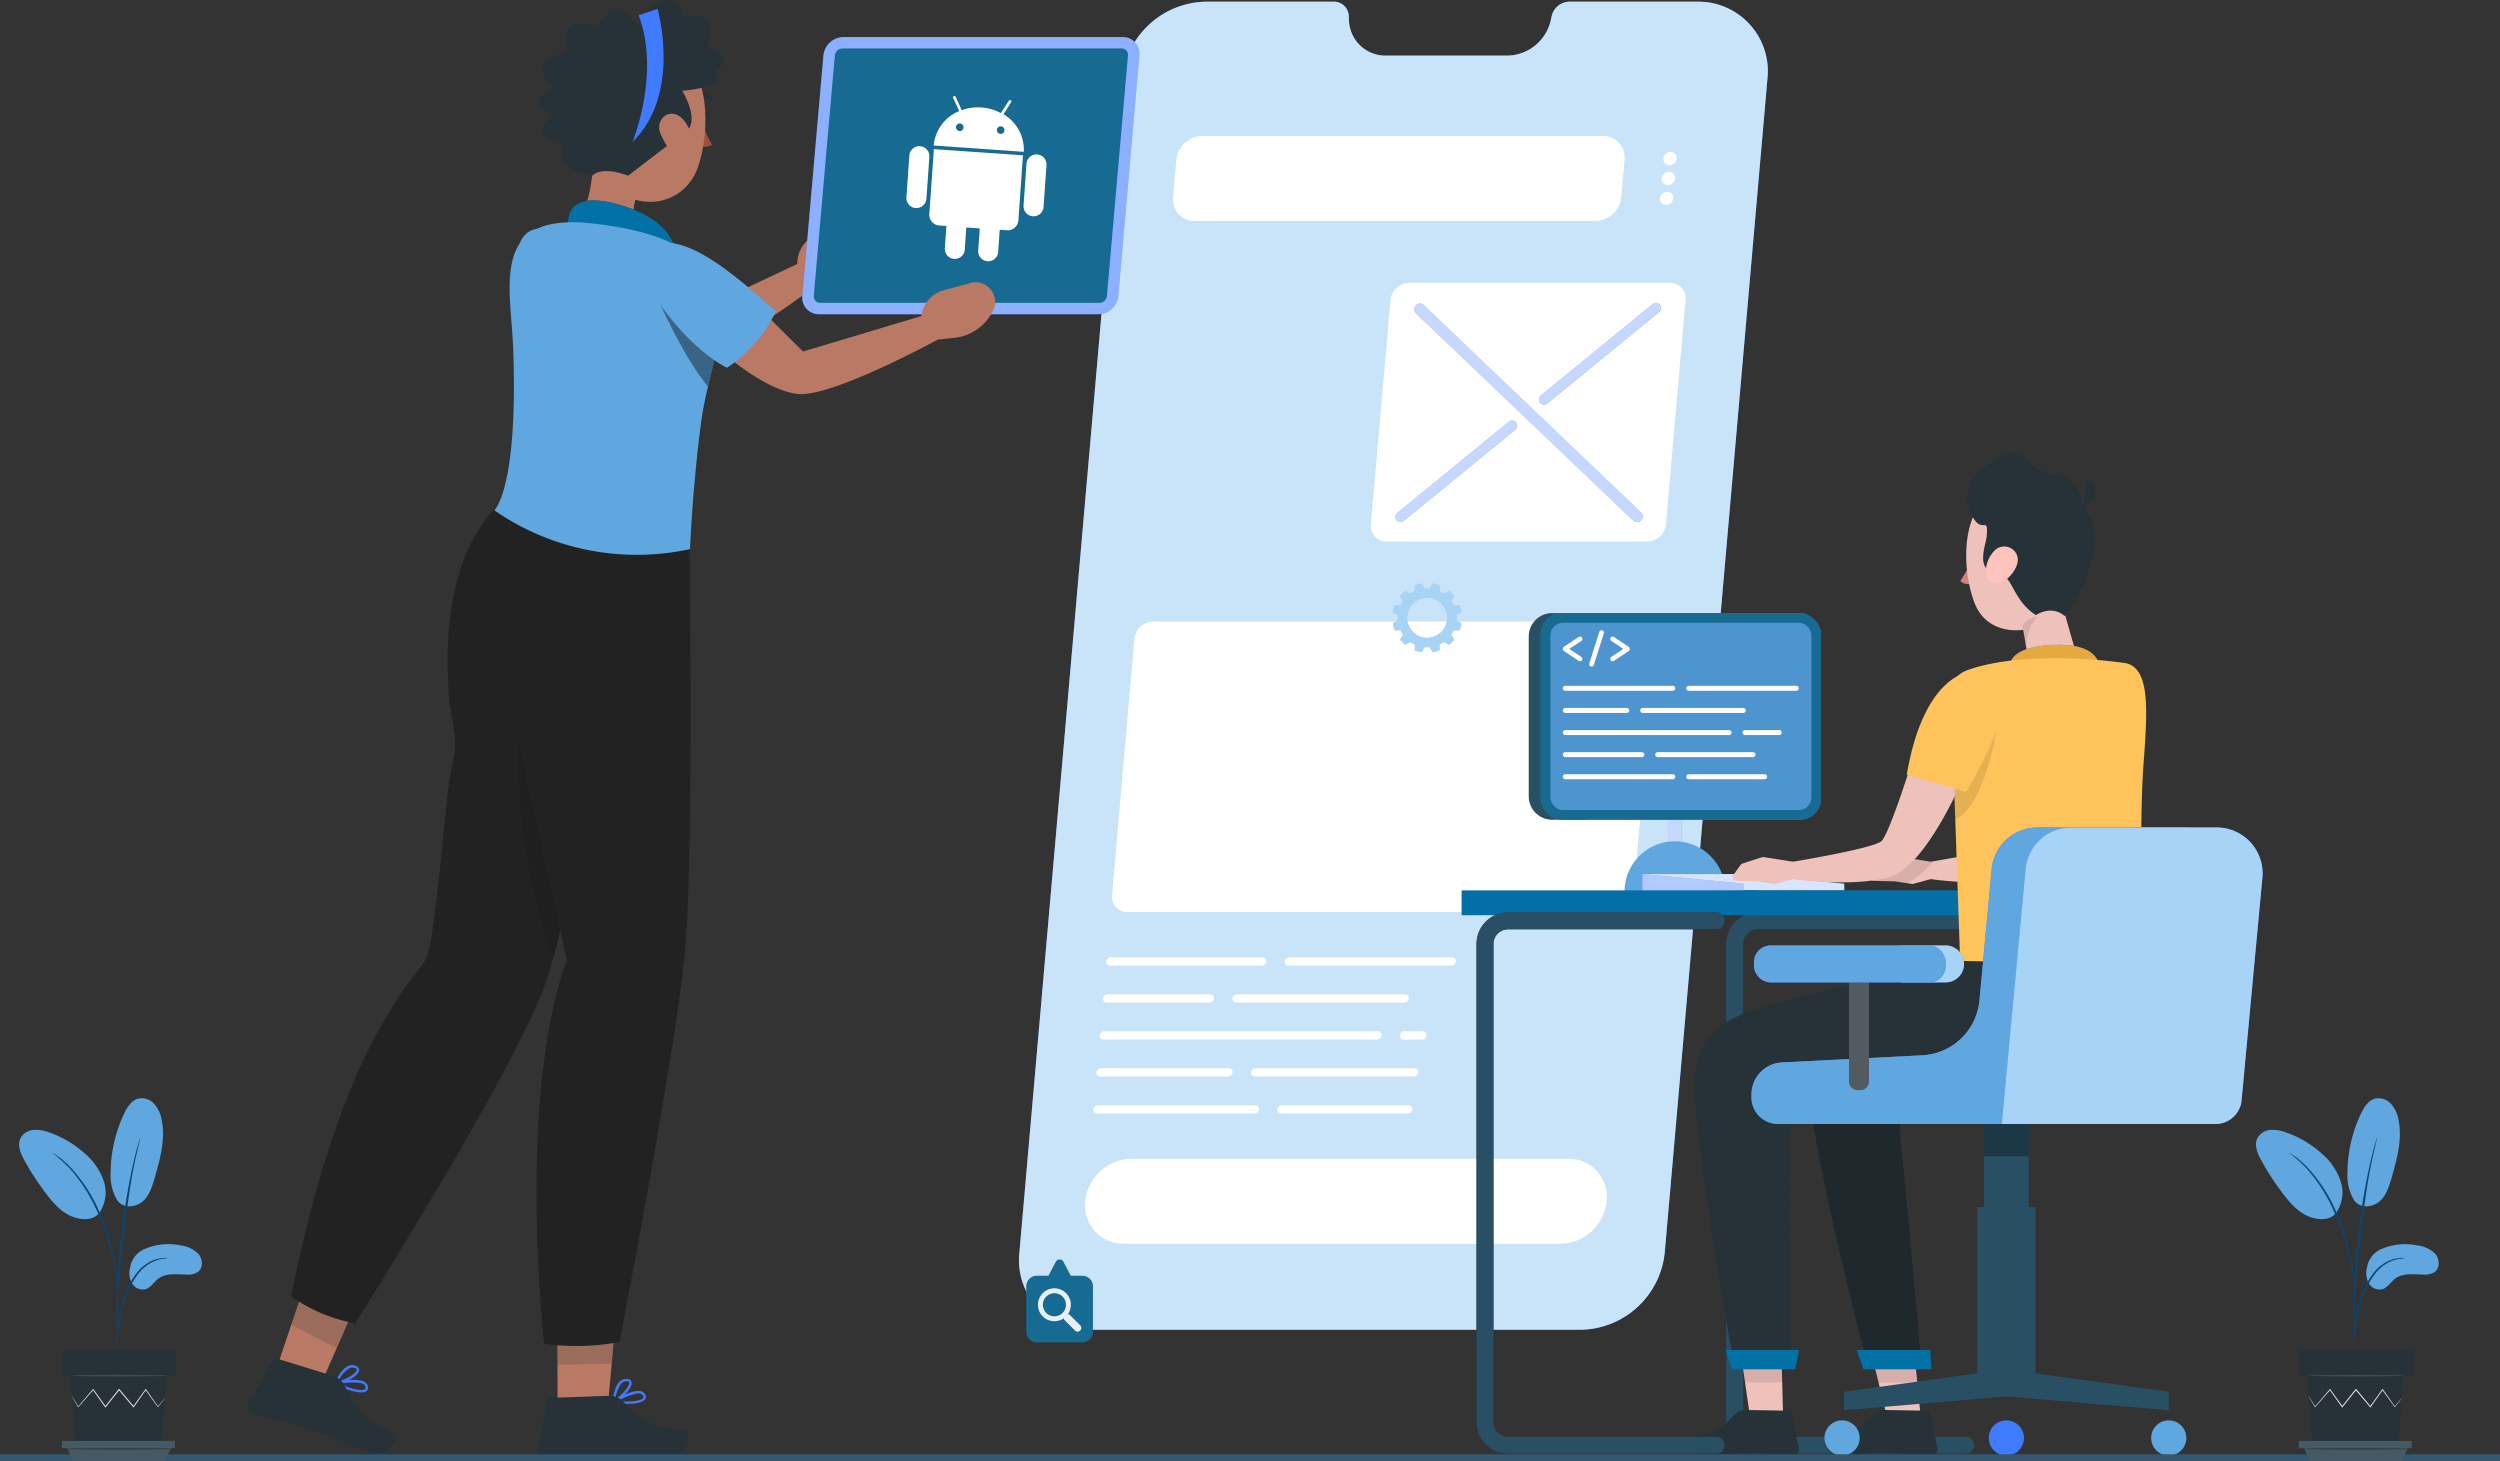 <svg xmlns="http://www.w3.org/2000/svg" width="570" height="333.215" viewBox="0 0 570 333.215">
  <rect x="0" y="0" width="570" height="333.215" fill="#333333" stroke="none"/>
  <g id="IT_Service_Portugal_ic_7" transform="translate(-815 -3657)">
    <g id="IT_Service_Mongolia_ic_11" transform="translate(-53 -2040.785)">
      <g id="IT_Service_Brazil_ic_9" transform="translate(53 4873.645)">
        <g id="Group_303825" data-name="Group 303825" transform="translate(815 854.355)">
          <g id="Group_303824" data-name="Group 303824" transform="translate(2.539 0)">
            <g id="Screen" transform="translate(229.815 -29.832)">
              <g id="Group_303760" data-name="Group 303760" transform="translate(0 0)">
                <g id="Group_303739" data-name="Group 303739">
                  <path id="Path_136113" data-name="Path 136113" d="M319.86,119.641H290.754a4.224,4.224,0,0,0-4.046,3.308l-.2.911a10.318,10.318,0,0,1-9.881,8.078H248.958a8.309,8.309,0,0,1-8.469-8.078l-.036-.911a3.4,3.4,0,0,0-3.467-3.308H207.88a19.567,19.567,0,0,0-19.114,17.577L165.349,404.864a15.848,15.848,0,0,0,16.039,17.577H293.369a19.568,19.568,0,0,0,19.114-17.577L335.9,137.218A15.849,15.849,0,0,0,319.86,119.641Z" transform="translate(-165.281 -119.641)" fill="#407bff"/>
                  <path id="Path_136114" data-name="Path 136114" d="M319.86,119.641H290.754a4.224,4.224,0,0,0-4.046,3.308l-.2.911a10.318,10.318,0,0,1-9.881,8.078H248.958a8.309,8.309,0,0,1-8.469-8.078l-.036-.911a3.4,3.4,0,0,0-3.467-3.308H207.88a19.567,19.567,0,0,0-19.114,17.577L165.349,404.864a15.848,15.848,0,0,0,16.039,17.577H293.369a19.568,19.568,0,0,0,19.114-17.577L335.9,137.218A15.849,15.849,0,0,0,319.86,119.641Z" transform="translate(-165.281 -119.641)" fill="#c9e4f9"/>
                </g>
                <path id="Path_136115" data-name="Path 136115" d="M294.4,231.462H234.935a3.523,3.523,0,0,1-3.564-3.905l4.479-51.2a4.349,4.349,0,0,1,4.248-3.905h59.461a3.521,3.521,0,0,1,3.564,3.905l-4.479,51.2A4.348,4.348,0,0,1,294.4,231.462Z" transform="translate(-151.167 -108.361)" fill="#fff"/>
                <path id="Path_136116" data-name="Path 136116" d="M286.063,356.41h-99.5a8.747,8.747,0,0,1-8.851-9.7h0a10.8,10.8,0,0,1,10.547-9.7h99.5a8.746,8.746,0,0,1,8.851,9.7h0A10.8,10.8,0,0,1,286.063,356.41Z" transform="translate(-162.633 -73.209)" fill="#fff"/>
                <g id="Group_303741" data-name="Group 303741" transform="translate(35.086 30.614)">
                  <path id="Path_136117" data-name="Path 136117" d="M290.482,164.265h-91.3a4.91,4.91,0,0,1-4.969-5.445l.744-8.507a6.063,6.063,0,0,1,5.922-5.445h91.3a4.91,4.91,0,0,1,4.97,5.445l-.744,8.507A6.063,6.063,0,0,1,290.482,164.265Z" transform="translate(-194.192 -144.867)" fill="#fff"/>
                  <g id="Group_303740" data-name="Group 303740" transform="translate(111.024 3.652)">
                    <path id="Path_136118" data-name="Path 136118" d="M289.364,149.392a1.686,1.686,0,0,1-1.648,1.515,1.365,1.365,0,0,1-1.382-1.515,1.686,1.686,0,0,1,1.648-1.516A1.365,1.365,0,0,1,289.364,149.392Z" transform="translate(-285.535 -147.876)" fill="#fff"/>
                    <path id="Path_136119" data-name="Path 136119" d="M289.039,153.126a1.688,1.688,0,0,1-1.648,1.516,1.366,1.366,0,0,1-1.383-1.516,1.686,1.686,0,0,1,1.648-1.516A1.367,1.367,0,0,1,289.039,153.126Z" transform="translate(-285.604 -147.078)" fill="#fff"/>
                    <path id="Path_136120" data-name="Path 136120" d="M288.712,156.861a1.687,1.687,0,0,1-1.648,1.516,1.367,1.367,0,0,1-1.384-1.516,1.687,1.687,0,0,1,1.648-1.516A1.367,1.367,0,0,1,288.712,156.861Z" transform="translate(-285.674 -146.281)" fill="#fff"/>
                  </g>
                </g>
                <path id="Path_136121" data-name="Path 136121" d="M297.393,302.342H186.306a3.522,3.522,0,0,1-3.564-3.905L187.855,240a4.349,4.349,0,0,1,4.248-3.907H303.189A3.522,3.522,0,0,1,306.753,240l-5.113,58.441A4.347,4.347,0,0,1,297.393,302.342Z" transform="translate(-161.554 -94.767)" fill="#fff"/>
                <g id="Group_303752" data-name="Group 303752" transform="translate(16.908 217.879)">
                  <g id="Group_303742" data-name="Group 303742" transform="translate(2.949)">
                    <path id="Path_136122" data-name="Path 136122" d="M217.1,301.079H182.517a.86.86,0,0,1-.87-.954h0a1.062,1.062,0,0,1,1.038-.954h34.583a.86.86,0,0,1,.87.954h0A1.062,1.062,0,0,1,217.1,301.079Z" transform="translate(-181.643 -299.171)" fill="#fff"/>
                  </g>
                  <g id="Group_303743" data-name="Group 303743" transform="translate(43.632)">
                    <path id="Path_136123" data-name="Path 136123" d="M253.167,301.079H216.04a.861.861,0,0,1-.871-.954h0a1.062,1.062,0,0,1,1.038-.954h37.128a.86.86,0,0,1,.87.954h0A1.062,1.062,0,0,1,253.167,301.079Z" transform="translate(-215.165 -299.171)" fill="#fff"/>
                  </g>
                  <g id="Group_303744" data-name="Group 303744" transform="translate(2.211 8.427)">
                    <path id="Path_136124" data-name="Path 136124" d="M205.3,308.023H181.91a.861.861,0,0,1-.871-.954h0a1.063,1.063,0,0,1,1.038-.954h23.4a.86.86,0,0,1,.87.954h0A1.062,1.062,0,0,1,205.3,308.023Z" transform="translate(-181.035 -306.115)" fill="#fff"/>
                  </g>
                  <g id="Group_303745" data-name="Group 303745" transform="translate(31.706 8.427)">
                    <path id="Path_136125" data-name="Path 136125" d="M244.536,308.023H206.213a.86.86,0,0,1-.871-.954h0a1.063,1.063,0,0,1,1.038-.954H244.7a.86.86,0,0,1,.871.954h0A1.062,1.062,0,0,1,244.536,308.023Z" transform="translate(-205.338 -306.115)" fill="#fff"/>
                  </g>
                  <g id="Group_303746" data-name="Group 303746" transform="translate(1.475 16.855)">
                    <path id="Path_136126" data-name="Path 136126" d="M243.672,314.967H181.3a.859.859,0,0,1-.87-.954h0a1.062,1.062,0,0,1,1.038-.954h62.37a.86.86,0,0,1,.87.954h0A1.062,1.062,0,0,1,243.672,314.967Z" transform="translate(-180.428 -313.059)" fill="#fff"/>
                  </g>
                  <g id="Group_303747" data-name="Group 303747" transform="translate(69.944 16.855)">
                    <path id="Path_136127" data-name="Path 136127" d="M241.839,314.967h-4.118a.86.86,0,0,1-.871-.954h0a1.062,1.062,0,0,1,1.038-.954h4.118a.86.86,0,0,1,.871.954h0A1.062,1.062,0,0,1,241.839,314.967Z" transform="translate(-236.846 -313.059)" fill="#fff"/>
                  </g>
                  <g id="Group_303748" data-name="Group 303748" transform="translate(0.737 25.283)">
                    <path id="Path_136128" data-name="Path 136128" d="M209.814,321.912H180.7a.86.86,0,0,1-.871-.954h0a1.062,1.062,0,0,1,1.038-.954h29.119a.86.86,0,0,1,.871.954h0A1.061,1.061,0,0,1,209.814,321.912Z" transform="translate(-179.82 -320.004)" fill="#fff"/>
                  </g>
                  <g id="Group_303749" data-name="Group 303749" transform="translate(35.956 25.283)">
                    <path id="Path_136129" data-name="Path 136129" d="M245.97,321.912H209.715a.86.86,0,0,1-.871-.954h0a1.062,1.062,0,0,1,1.038-.954h36.257a.86.86,0,0,1,.87.954h0A1.061,1.061,0,0,1,245.97,321.912Z" transform="translate(-208.84 -320.004)" fill="#fff"/>
                  </g>
                  <g id="Group_303750" data-name="Group 303750" transform="translate(0 33.71)">
                    <path id="Path_136130" data-name="Path 136130" d="M215.942,328.857H180.087a.86.86,0,0,1-.87-.954h0a1.062,1.062,0,0,1,1.038-.955h35.855a.86.86,0,0,1,.87.955h0A1.062,1.062,0,0,1,215.942,328.857Z" transform="translate(-179.213 -326.948)" fill="#fff"/>
                  </g>
                  <g id="Group_303751" data-name="Group 303751" transform="translate(41.954 33.71)">
                    <path id="Path_136131" data-name="Path 136131" d="M243.542,328.857H214.658a.86.86,0,0,1-.871-.954h0a1.063,1.063,0,0,1,1.038-.955h28.884a.861.861,0,0,1,.871.955h0A1.062,1.062,0,0,1,243.542,328.857Z" transform="translate(-213.783 -326.948)" fill="#fff"/>
                  </g>
                </g>
                <g id="Group_303759" data-name="Group 303759" transform="translate(85.793 68.686)">
                  <g id="Group_303753" data-name="Group 303753" transform="translate(4.296 0.152)">
                    <path id="Path_136132" data-name="Path 136132" d="M291.241,225.78a1.228,1.228,0,0,1-1.722.109l-49.668-47.4a1.207,1.207,0,0,1,.041-1.714h0a1.229,1.229,0,0,1,1.722-.108l49.668,47.4a1.208,1.208,0,0,1-.041,1.714Z" transform="translate(-239.513 -176.362)" fill="#407bff"/>
                  </g>
                  <g id="Group_303754" data-name="Group 303754" transform="translate(0 26.815)">
                    <path id="Path_136133" data-name="Path 136133" d="M236.211,221.068h0a1.24,1.24,0,0,1,.259-1.712l25.335-20.72a1.2,1.2,0,0,1,1.7.109h0a1.239,1.239,0,0,1-.258,1.712l-25.335,20.72A1.2,1.2,0,0,1,236.211,221.068Z" transform="translate(-235.973 -198.332)" fill="#407bff"/>
                  </g>
                  <g id="Group_303755" data-name="Group 303755" transform="translate(32.742)">
                    <path id="Path_136134" data-name="Path 136134" d="M263.19,199.011h0a1.239,1.239,0,0,1,.258-1.712l25.383-20.759a1.2,1.2,0,0,1,1.7.109h0a1.24,1.24,0,0,1-.258,1.712l-25.383,20.759A1.2,1.2,0,0,1,263.19,199.011Z" transform="translate(-262.952 -176.238)" fill="#407bff"/>
                  </g>
                  <g id="Group_303756" data-name="Group 303756" transform="translate(4.296 0.152)" opacity="0.7">
                    <path id="Path_136135" data-name="Path 136135" d="M291.241,225.78a1.228,1.228,0,0,1-1.722.109l-49.668-47.4a1.207,1.207,0,0,1,.041-1.714h0a1.229,1.229,0,0,1,1.722-.108l49.668,47.4a1.208,1.208,0,0,1-.041,1.714Z" transform="translate(-239.513 -176.362)" fill="#fff"/>
                  </g>
                  <g id="Group_303757" data-name="Group 303757" transform="translate(0 26.815)" opacity="0.7">
                    <path id="Path_136136" data-name="Path 136136" d="M236.211,221.068h0a1.24,1.24,0,0,1,.259-1.712l25.335-20.72a1.2,1.2,0,0,1,1.7.109h0a1.239,1.239,0,0,1-.258,1.712l-25.335,20.72A1.2,1.2,0,0,1,236.211,221.068Z" transform="translate(-235.973 -198.332)" fill="#fff"/>
                  </g>
                  <g id="Group_303758" data-name="Group 303758" transform="translate(32.742)" opacity="0.7">
                    <path id="Path_136137" data-name="Path 136137" d="M263.19,199.011h0a1.239,1.239,0,0,1,.258-1.712l25.383-20.759a1.2,1.2,0,0,1,1.7.109h0a1.24,1.24,0,0,1-.258,1.712l-25.383,20.759A1.2,1.2,0,0,1,263.19,199.011Z" transform="translate(-262.952 -176.238)" fill="#fff"/>
                  </g>
                </g>
              </g>
            </g>
            <g id="Gears" transform="translate(315.017 102.806)">
              <g id="Group_303768" data-name="Group 303768" transform="translate(0 0)">
                <path id="Path_136148" data-name="Path 136148" d="M352.16,170.162c0-.2-.011-.4-.028-.592l1.161-.646a7.851,7.851,0,0,0-.432-1.61l-1.327.022a6.652,6.652,0,0,0-.594-1.026l.683-1.137a7.955,7.955,0,0,0-1.18-1.18l-1.138.682a6.712,6.712,0,0,0-1.026-.593l.022-1.327a7.874,7.874,0,0,0-1.61-.432l-.645,1.162c-.2-.018-.392-.028-.592-.028s-.4.01-.592.028l-.645-1.162a7.873,7.873,0,0,0-1.61.432l.022,1.327a6.71,6.71,0,0,0-1.026.593l-1.138-.682a7.951,7.951,0,0,0-1.18,1.18l.683,1.137a6.66,6.66,0,0,0-.594,1.026l-1.327-.022a7.851,7.851,0,0,0-.432,1.61l1.161.646c-.017.2-.028.392-.028.592s.011.4.028.592l-1.161.645a7.825,7.825,0,0,0,.432,1.61l1.327-.022a6.688,6.688,0,0,0,.594,1.026l-.683,1.138a7.987,7.987,0,0,0,1.18,1.18l1.138-.683a6.649,6.649,0,0,0,1.026.594l-.022,1.327a7.823,7.823,0,0,0,1.61.432l.645-1.161c.2.017.392.028.592.028s.4-.011.592-.028l.645,1.161a7.824,7.824,0,0,0,1.61-.432l-.022-1.327a6.651,6.651,0,0,0,1.026-.594l1.138.683a7.992,7.992,0,0,0,1.18-1.18l-.683-1.138a6.681,6.681,0,0,0,.594-1.026l1.327.022a7.825,7.825,0,0,0,.432-1.61l-1.161-.645C352.149,170.559,352.16,170.361,352.16,170.162Zm-6.706,4.552a4.552,4.552,0,1,1,4.552-4.552A4.552,4.552,0,0,1,345.454,174.714Z" transform="translate(-337.615 -162.322)" fill="#a7d3f6"/>
                <path id="Path_136149" data-name="Path 136149" d="M352.16,170.162c0-.2-.011-.4-.028-.592l1.161-.646a7.851,7.851,0,0,0-.432-1.61l-1.327.022a6.652,6.652,0,0,0-.594-1.026l.683-1.137a7.955,7.955,0,0,0-1.18-1.18l-1.138.682a6.712,6.712,0,0,0-1.026-.593l.022-1.327a7.874,7.874,0,0,0-1.61-.432l-.645,1.162c-.2-.018-.392-.028-.592-.028s-.4.01-.592.028l-.645-1.162a7.873,7.873,0,0,0-1.61.432l.022,1.327a6.71,6.71,0,0,0-1.026.593l-1.138-.682a7.951,7.951,0,0,0-1.18,1.18l.683,1.137a6.66,6.66,0,0,0-.594,1.026l-1.327-.022a7.851,7.851,0,0,0-.432,1.61l1.161.646c-.017.2-.028.392-.028.592s.011.4.028.592l-1.161.645a7.825,7.825,0,0,0,.432,1.61l1.327-.022a6.688,6.688,0,0,0,.594,1.026l-.683,1.138a7.987,7.987,0,0,0,1.18,1.18l1.138-.683a6.649,6.649,0,0,0,1.026.594l-.022,1.327a7.823,7.823,0,0,0,1.61.432l.645-1.161c.2.017.392.028.592.028s.4-.011.592-.028l.645,1.161a7.824,7.824,0,0,0,1.61-.432l-.022-1.327a6.651,6.651,0,0,0,1.026-.594l1.138.683a7.992,7.992,0,0,0,1.18-1.18l-.683-1.138a6.681,6.681,0,0,0,.594-1.026l1.327.022a7.825,7.825,0,0,0,.432-1.61l-1.161-.645C352.149,170.559,352.16,170.361,352.16,170.162Zm-6.706,4.552a4.552,4.552,0,1,1,4.552-4.552A4.552,4.552,0,0,1,345.454,174.714Z" transform="translate(-337.615 -162.322)" fill="#a7d3f6" opacity="0.7"/>
              </g>
            </g>
            <g id="Speech_bubbles" data-name="Speech bubbles" transform="translate(231.452 256.937)">
              <g id="Group_303773" data-name="Group 303773" transform="translate(0 0)">
                <path id="Path_136158" data-name="Path 136158" d="M237.983,363.1H235.34l-1.688-3.2a.97.97,0,0,0-1.717,0l-1.688,3.2H227.6a2.413,2.413,0,0,0-2.413,2.413v10.379A2.413,2.413,0,0,0,227.6,378.3h10.38a2.413,2.413,0,0,0,2.413-2.413V365.513A2.413,2.413,0,0,0,237.983,363.1Z" transform="translate(-225.191 -359.382)" fill="#176a92"/>
                <path id="Path_136159" data-name="Path 136159" d="M235.472,370.057a3.755,3.755,0,1,0-.53,5.747.839.839,0,0,0,.234.457l2.332,2.332A.842.842,0,0,0,238.7,377.4l-2.332-2.332a.834.834,0,0,0-.458-.233A3.759,3.759,0,0,0,235.472,370.057Zm-.794,4.516a2.632,2.632,0,1,1,0-3.722A2.635,2.635,0,0,1,234.678,374.572Z" transform="translate(-226.401 -362.375)" fill="#fff" opacity="0.9"/>
              </g>
            </g>
            <g id="Character_2" data-name="Character 2" transform="translate(330.72 72.756)">
              <path id="Path_136160" data-name="Path 136160" d="M410.159,264.507s-8.972,22.223-17.746,24.627-22.019.451-22.019.451L366.3,290.7l-4.011-.6a1.148,1.148,0,0,0-.139-.012l-4.532-.1a.863.863,0,0,1-.77-1.361l1.627-2.244a1.063,1.063,0,0,1,.535-.38l4.309-1.388a1.135,1.135,0,0,1,.525-.042l6.588,1.045s18.319-3,20.183-4.7S398,261.456,398,261.456Z" transform="translate(-263.458 -192.117)" fill="#eec1bb"/>
              <path id="Path_136161" data-name="Path 136161" d="M370.857,283.447l-.422.07-6.588-1.045a1.135,1.135,0,0,0-.525.042l-4.308,1.387a1.07,1.07,0,0,0-.536.381l-1.627,2.244a.863.863,0,0,0,.77,1.361l4.533.1a1.149,1.149,0,0,1,.138.012l2.7.4A17.228,17.228,0,0,0,370.857,283.447Z" transform="translate(-263.458 -190.013)" opacity="0.1"/>
              <path id="Path_136162" data-name="Path 136162" d="M411.955,244.266c-6.513-2.138-15.678,2.756-19.188,23.266l13.524,3.946S421.267,247.322,411.955,244.266Z" transform="translate(-259.843 -193.885)" fill="#407bff"/>
              <g id="Group_303774" data-name="Group 303774" transform="translate(113.691 0)">
                <path id="Path_136163" data-name="Path 136163" d="M375.768,219.976c.008.673.363,1.218.8,1.213s.822-.583.8-1.237-.363-1.218-.805-1.207S375.767,219.3,375.768,219.976Z" transform="translate(-375.237 -196.395)" fill="#263238"/>
                <path id="Path_136164" data-name="Path 136164" d="M378.485,220.47l-3.2,5.293s1.107,1.253,3.508.328Z" transform="translate(-375.285 -196.223)" fill="#d4827d"/>
                <path id="Path_136165" data-name="Path 136165" d="M379.045,216.084a.365.365,0,0,1-.315.117,2.772,2.772,0,0,0-2.414.752.353.353,0,0,1-.494.036.36.36,0,0,1-.033-.5,3.439,3.439,0,0,1,3.038-.99.353.353,0,0,1,.3.4h0A.385.385,0,0,1,379.045,216.084Z" transform="translate(-375.243 -196.725)" fill="#263238"/>
                <path id="Path_136166" data-name="Path 136166" d="M401.579,216.567c.5,8.943.908,12.725-3.04,17.81-6.306,5.448-17.047,6.317-20.209-2.3-2.849-7.756-3.188-21.046,5.089-25.655a12.227,12.227,0,0,1,18.159,10.149Z" transform="translate(-375.163 -197.785)" fill="#eec1bb"/>
                <path id="Path_136167" data-name="Path 136167" d="M387.968,233.553l2.266,13.248,11.048-2.552-3.866-13.524Z" transform="translate(-374.015 -195.196)" fill="#eec1bb"/>
                <path id="Path_136168" data-name="Path 136168" d="M381.146,217.873c.562-5.813-1.432.9-4.126-6.768s10-13.9,12.031-12.469.865,3.627,7.578,4.863,6.428,7.754,6.428,7.754,3.862,1.791,2.489,10.086a34.052,34.052,0,0,1-6.614,14.57s-2.54-2.62-6.559-.2a13.132,13.132,0,0,1-3.924-4.013c-1.812-2.706-2.369-5.274-4.847-5.5C378.4,225.73,380.961,219.781,381.146,217.873Z" transform="translate(-375.149 -198.43)" fill="#263238"/>
                <path id="Path_136169" data-name="Path 136169" d="M399.993,211.727s5.479-3.37,3.054-6.9S401.793,208.705,399.993,211.727Z" transform="translate(-372.81 -197.883)" fill="#263238"/>
                <path id="Path_136170" data-name="Path 136170" d="M382.332,219.277a6.882,6.882,0,0,0-1.747,4.983c.155,2.423,2.526,2.854,4.4,1.53,1.7-1.2,3.639-3.9,2.559-6.022A3.117,3.117,0,0,0,382.332,219.277Z" transform="translate(-374.755 -196.46)" fill="#ffc3bd"/>
                <path id="Path_136171" data-name="Path 136171" d="M388.162,234.605l.9,5.259a9.938,9.938,0,0,1,2.485-7.185A4.438,4.438,0,0,0,388.162,234.605Z" transform="translate(-373.995 -195)" opacity="0.1"/>
              </g>
              <g id="Group_303775" data-name="Group 303775" transform="translate(47.035 73.803)">
                <rect id="Rectangle_163066" data-name="Rectangle 163066" width="3.158" height="18.63" fill="#407bff"/>
                <rect id="Rectangle_163067" data-name="Rectangle 163067" width="3.158" height="18.63" fill="#fff" opacity="0.7"/>
              </g>
              <g id="Group_303777" data-name="Group 303777" transform="translate(15.292 36.816)">
                <path id="Path_136172" data-name="Path 136172" d="M299.047,231.894h-7.865a5.337,5.337,0,0,0-5.337,5.337v36.438a5.337,5.337,0,0,0,5.337,5.337h7.865Z" transform="translate(-285.845 -231.894)" fill="#284f63"/>
                <g id="Group_303776" data-name="Group 303776" transform="translate(2.751 0)">
                  <rect id="Rectangle_163068" data-name="Rectangle 163068" width="63.893" height="47.111" rx="4.851" fill="#407bff"/>
                  <rect id="Rectangle_163069" data-name="Rectangle 163069" width="63.893" height="47.111" rx="4.851" fill="#176a92"/>
                </g>
                <rect id="Rectangle_163070" data-name="Rectangle 163070" width="59.492" height="42.71" rx="2.851" transform="translate(4.951 2.201)" fill="#4e95cf"/>
              </g>
              <path id="Path_136173" data-name="Path 136173" d="M305.689,290.586a11.491,11.491,0,0,1,22.981,0Z" transform="translate(-268.565 -190.35)" fill="#60a6df"/>
              <g id="Group_303778" data-name="Group 303778" transform="translate(41.267 96.315)">
                <path id="Path_136174" data-name="Path 136174" d="M332.436,285.976H309.455v3.736h45.962v-1.536Z" transform="translate(-309.455 -285.976)" fill="#407bff"/>
                <path id="Path_136175" data-name="Path 136175" d="M332.436,285.976H309.455v3.736h45.962v-1.536Z" transform="translate(-309.455 -285.976)" fill="#fff" opacity="0.8"/>
                <path id="Path_136176" data-name="Path 136176" d="M332.436,289.712H309.455v-3.736l22.981,2.2Z" transform="translate(-309.455 -285.976)" fill="#407bff"/>
                <path id="Path_136177" data-name="Path 136177" d="M332.436,289.712H309.455v-3.736l22.981,2.2Z" transform="translate(-309.455 -285.976)" fill="#fff" opacity="0.6"/>
              </g>
              <g id="Group_303781" data-name="Group 303781" transform="translate(60.303 105.051)">
                <g id="Group_303779" data-name="Group 303779">
                  <path id="Path_136178" data-name="Path 136178" d="M381.377,417.319H333.961a7.2,7.2,0,0,1-7.2-7.2v-109a7.2,7.2,0,0,1,7.2-7.2h47.416a1.926,1.926,0,0,1,1.925,1.925h0a1.926,1.926,0,0,1-1.925,1.925H333.961a3.352,3.352,0,0,0-3.352,3.352v109a3.352,3.352,0,0,0,3.352,3.352h47.416a1.926,1.926,0,0,1,1.925,1.925h0A1.925,1.925,0,0,1,381.377,417.319Z" transform="translate(-326.758 -293.917)" fill="#263238"/>
                </g>
                <g id="Group_303780" data-name="Group 303780">
                  <path id="Path_136179" data-name="Path 136179" d="M381.377,417.319H333.961a7.2,7.2,0,0,1-7.2-7.2v-109a7.2,7.2,0,0,1,7.2-7.2h47.416a1.926,1.926,0,0,1,1.925,1.925h0a1.926,1.926,0,0,1-1.925,1.925H333.961a3.352,3.352,0,0,0-3.352,3.352v109a3.352,3.352,0,0,0,3.352,3.352h47.416a1.926,1.926,0,0,1,1.925,1.925h0A1.925,1.925,0,0,1,381.377,417.319Z" transform="translate(-326.758 -293.917)" fill="#284f63"/>
                </g>
              </g>
              <g id="Group_303782" data-name="Group 303782" transform="translate(0 100.051)">
                <rect id="Rectangle_163071" data-name="Rectangle 163071" width="67.314" height="5.641" fill="#0271a6"/>
                <rect id="Rectangle_163072" data-name="Rectangle 163072" width="67.314" height="5.641" fill="#0271a6" opacity="0.2"/>
                <rect id="Rectangle_163073" data-name="Rectangle 163073" width="57.413" height="5.641" transform="translate(64.248)" fill="#0271a6"/>
                <rect id="Rectangle_163074" data-name="Rectangle 163074" width="57.413" height="5.641" transform="translate(64.248)" fill="#0271a6" opacity="0.5"/>
              </g>
              <g id="Group_303785" data-name="Group 303785" transform="translate(79.156 114.345)">
                <g id="Group_303784" data-name="Group 303784" transform="translate(3.666 74.117)">
                  <path id="Path_136180" data-name="Path 136180" d="M365.323,369.733l3.186,32.14h-7.62l-7.62-31.309Z" transform="translate(-346.621 -369.733)" fill="#eec1bb"/>
                  <g id="Group_303783" data-name="Group 303783" transform="translate(0 30.037)">
                    <path id="Path_136181" data-name="Path 136181" d="M360.782,397.04l9.716.166a.783.783,0,0,1,.754.624l1.622,7.934a1.3,1.3,0,0,1-1,1.542,1.344,1.344,0,0,1-.274.029c-3.5-.121-6.613-.366-10.973-.435-5.147-.086-3.851.551-9.9.535-3.646-.014-4.242-4.169-2.693-4.347,7.089-.769,7.86-2.893,10.632-5.379A3.137,3.137,0,0,1,360.782,397.04Z" transform="translate(-347.226 -397.035)" fill="#263238"/>
                  </g>
                  <path id="Path_136182" data-name="Path 136182" d="M367.678,393.484l-2.355-23.751-12.053.831,5.578,22.92Z" transform="translate(-346.621 -369.733)" opacity="0.1"/>
                </g>
                <path id="Path_136183" data-name="Path 136183" d="M418.4,302.364l-31.231,1.12s-42.02,14.689-43.2,26.033c-1.21,11.636,12.92,65.112,12.92,65.112h12.547s-3.46-39.242-4.79-51.259,43.778-8.034,51.609-18.287C423.463,315.646,418.4,302.364,418.4,302.364Z" transform="translate(-343.894 -302.364)" fill="#263238"/>
                <path id="Path_136184" data-name="Path 136184" d="M418.4,302.364l-31.231,1.12s-42.02,14.689-43.2,26.033c-1.21,11.636,12.92,65.112,12.92,65.112h12.547s-3.46-39.242-4.79-51.259,43.778-8.034,51.609-18.287C423.463,315.646,418.4,302.364,418.4,302.364Z" transform="translate(-343.894 -302.364)" opacity="0.2"/>
                <path id="Path_136185" data-name="Path 136185" d="M370.579,384.592l.277,4.433H355.34l-1.524-4.433Z" transform="translate(-342.9 -294.127)" fill="#0271a6"/>
              </g>
              <g id="Group_303788" data-name="Group 303788" transform="translate(51.236 114.345)">
                <g id="Group_303787" data-name="Group 303787" transform="translate(0 75.641)">
                  <path id="Path_136186" data-name="Path 136186" d="M338.833,371.118l.831,30.617h-7.481l-4.433-30.617Z" transform="translate(-317.591 -371.118)" fill="#eec1bb"/>
                  <g id="Group_303786" data-name="Group 303786" transform="translate(0 28.514)">
                    <path id="Path_136187" data-name="Path 136187" d="M332.071,397.04l9.717.166a.781.781,0,0,1,.752.624l1.622,7.934a1.3,1.3,0,0,1-1,1.542,1.354,1.354,0,0,1-.275.029c-3.5-.121-6.612-.366-10.973-.435-5.145-.086-3.851.551-9.9.535-3.646-.014-4.242-4.169-2.694-4.347,7.089-.769,7.861-2.893,10.633-5.379A3.132,3.132,0,0,1,332.071,397.04Z" transform="translate(-318.516 -397.035)" fill="#263238"/>
                  </g>
                  <path id="Path_136188" data-name="Path 136188" d="M339.436,393.319l-.6-22.2H327.75l3.218,22.224C333.379,393.351,336.7,393.336,339.436,393.319Z" transform="translate(-317.591 -371.118)" opacity="0.1"/>
                </g>
                <path id="Path_136189" data-name="Path 136189" d="M407.2,304.949s2.593,23.736-21.562,24.845-43,3.878-43.55,12.468,0,52.367,0,52.367H328.957s-5.107-27.675-7.1-44.841c-1.933-16.67-5.465-28.756,11.638-34.4,18.181-6,50.507-11.553,50.507-11.553l23.276-1.47Z" transform="translate(-318.349 -302.364)" fill="#263238"/>
                <path id="Path_136190" data-name="Path 136190" d="M343.379,384.592l-.831,4.433H328.14l-1.524-4.433Z" transform="translate(-317.705 -294.127)" fill="#0271a6"/>
              </g>
              <g id="Group_303789" data-name="Group 303789" transform="translate(125.028 44.032)">
                <path id="Path_136191" data-name="Path 136191" d="M405.886,243.241s0-5.358-10.817-4.737c-11.479.658-9.317,5.79-9.317,5.79Z" transform="translate(-385.59 -238.454)" fill="#407bff"/>
                <path id="Path_136192" data-name="Path 136192" d="M405.886,243.241s0-5.358-10.817-4.737c-11.479.658-9.317,5.79-9.317,5.79Z" transform="translate(-385.59 -238.454)" fill="#e5a940"/>
              </g>
              <path id="Path_136193" data-name="Path 136193" d="M417.152,266.944c-.726,10.57-.476,42.379-.476,42.379s-23.074,1.516-41.234.926l-2.1-61.186a5.359,5.359,0,0,1,3.456-4.978c5.128-1.994,17.162-4.25,35.988-1.779C419.275,243.157,418.009,254.446,417.152,266.944Z" transform="translate(-261.789 -194.144)" fill="#fec35b"/>
              <path id="Path_136194" data-name="Path 136194" d="M381.576,264.507s-8.971,22.223-17.745,24.627-22.019.451-22.019.451L337.72,290.7l-4.011-.6a1.186,1.186,0,0,0-.139-.012l-4.532-.1a.863.863,0,0,1-.77-1.361l1.627-2.244a1.059,1.059,0,0,1,.535-.38l4.309-1.388a1.134,1.134,0,0,1,.525-.042l6.587,1.045s18.32-3,20.184-4.7,7.387-19.464,7.387-19.464Z" transform="translate(-266.321 -192.117)" fill="#eec1bb"/>
              <path id="Path_136195" data-name="Path 136195" d="M376.778,254.986s-1.39,1.654-3.091,4.055l.609,17.711c6.743-2.975,9.416-20.34,9.416-20.34l-4.376-3.107Z" transform="translate(-261.754 -192.934)" opacity="0.1"/>
              <path id="Path_136196" data-name="Path 136196" d="M383.373,244.266c-6.514-2.138-15.68,2.756-19.189,23.266l13.524,3.946S392.685,247.322,383.373,244.266Z" transform="translate(-262.706 -193.885)" fill="#fec35b"/>
              <g id="Group_303795" data-name="Group 303795" transform="translate(66.071 85.693)">
                <g id="Group_303792" data-name="Group 303792" transform="translate(16.645 67.604)">
                  <rect id="Rectangle_163075" data-name="Rectangle 163075" width="10.177" height="29.829" transform="translate(36.388)" fill="#263238"/>
                  <rect id="Rectangle_163076" data-name="Rectangle 163076" width="10.177" height="29.829" transform="translate(36.388)" fill="#284f63"/>
                  <g id="Group_303790" data-name="Group 303790" transform="translate(4.454 18.95)">
                    <path id="Path_136197" data-name="Path 136197" d="M394.87,392.895v-37.9H381.535v37.9l-30.355,4.211v4.211l37.023-3.158,37.023,3.158v-4.211Z" transform="translate(-351.179 -354.995)" fill="#284f63"/>
                  </g>
                  <g id="Group_303791" data-name="Group 303791" transform="translate(0 67.575)">
                    <circle id="Ellipse_4691" data-name="Ellipse 4691" cx="4.014" cy="4.014" r="4.014" fill="#60a6df"/>
                    <circle id="Ellipse_4692" data-name="Ellipse 4692" cx="4.014" cy="4.014" r="4.014" transform="translate(74.486)" fill="#60a6df"/>
                  </g>
                  <circle id="Ellipse_4693" data-name="Ellipse 4693" cx="4.014" cy="4.014" r="4.014" transform="translate(37.463 67.575)" fill="#407bff"/>
                  <rect id="Rectangle_163077" data-name="Rectangle 163077" width="10.177" height="7.369" transform="translate(36.388)" opacity="0.3"/>
                </g>
                <g id="Group_303794" data-name="Group 303794">
                  <path id="Path_136198" data-name="Path 136198" d="M430.356,276.321H397.2a10.461,10.461,0,0,0-10.416,9.489l-2.8,29.963a13.8,13.8,0,0,1-13.037,12.494l-32,1.621a7.314,7.314,0,0,0-6.943,7.3v.676a6.058,6.058,0,0,0,6.059,6.059h97.465l5.248-56.169A10.462,10.462,0,0,0,430.356,276.321Z" transform="translate(-332.001 -276.321)" fill="#407bff"/>
                  <path id="Path_136199" data-name="Path 136199" d="M430.356,276.321H397.2a10.461,10.461,0,0,0-10.416,9.489l-2.8,29.963a13.8,13.8,0,0,1-13.037,12.494l-32,1.621a7.314,7.314,0,0,0-6.943,7.3v.676a6.058,6.058,0,0,0,6.059,6.059h97.465l5.248-56.169A10.462,10.462,0,0,0,430.356,276.321Z" transform="translate(-332.001 -276.321)" fill="#60a6df"/>
                  <path id="Rectangle_163078" data-name="Rectangle 163078" d="M0,0H4.562a0,0,0,0,1,0,0V24.084a2,2,0,0,1-2,2H2a2,2,0,0,1-2-2V0A0,0,0,0,1,0,0Z" transform="translate(22.24 33.802)" fill="#263238"/>
                  <path id="Rectangle_163079" data-name="Rectangle 163079" d="M0,0H4.562a0,0,0,0,1,0,0V24.084a2,2,0,0,1-2,2H2a2,2,0,0,1-2-2V0A0,0,0,0,1,0,0Z" transform="translate(22.24 33.802)" fill="#fff" opacity="0.2"/>
                  <g id="Group_303793" data-name="Group 303793" transform="translate(0.57 26.897)">
                    <path id="Path_136200" data-name="Path 136200" d="M373.159,300.769H362.981v8.422h10.178a4.211,4.211,0,0,0,0-8.422Z" transform="translate(-329.468 -300.769)" fill="#407bff"/>
                    <path id="Path_136201" data-name="Path 136201" d="M373.159,300.769H362.981v8.422h10.178a4.211,4.211,0,0,0,0-8.422Z" transform="translate(-329.468 -300.769)" fill="#a7d3f6"/>
                    <rect id="Rectangle_163080" data-name="Rectangle 163080" width="43.69" height="8.422" rx="3.688" fill="#407bff"/>
                    <path id="Path_136413" data-name="Path 136413" d="M3.947,0h35.8A3.947,3.947,0,0,1,43.69,3.947v.529a3.947,3.947,0,0,1-3.947,3.947H3.947A3.947,3.947,0,0,1,0,4.476V3.947A3.947,3.947,0,0,1,3.947,0Z" fill="#60a6df"/>
                  </g>
                  <path id="Path_136202" data-name="Path 136202" d="M432.62,343.925H383.874l5.43-58.115a10.462,10.462,0,0,1,10.416-9.489H432.88A10.461,10.461,0,0,1,443.3,287.756l-4.743,50.765A5.959,5.959,0,0,1,432.62,343.925Z" transform="translate(-326.805 -276.321)" fill="#407bff"/>
                  <path id="Path_136203" data-name="Path 136203" d="M432.62,343.925H383.874l5.43-58.115a10.462,10.462,0,0,1,10.416-9.489H432.88A10.461,10.461,0,0,1,443.3,287.756l-4.743,50.765A5.959,5.959,0,0,1,432.62,343.925Z" transform="translate(-326.805 -276.321)" fill="#a7d3f6"/>
                </g>
              </g>
              <g id="Group_303798" data-name="Group 303798" transform="translate(3.392 105.051)">
                <g id="Group_303796" data-name="Group 303796">
                  <path id="Path_136204" data-name="Path 136204" d="M329.647,417.319H282.232a7.2,7.2,0,0,1-7.2-7.2v-109a7.2,7.2,0,0,1,7.2-7.2h47.415a1.925,1.925,0,0,1,1.925,1.925h0a1.925,1.925,0,0,1-1.925,1.925H282.232a3.352,3.352,0,0,0-3.352,3.352v109a3.352,3.352,0,0,0,3.352,3.352h47.415a1.925,1.925,0,0,1,1.925,1.925h0A1.925,1.925,0,0,1,329.647,417.319Z" transform="translate(-275.029 -293.917)" fill="#263238"/>
                </g>
                <g id="Group_303797" data-name="Group 303797">
                  <path id="Path_136205" data-name="Path 136205" d="M329.647,417.319H282.232a7.2,7.2,0,0,1-7.2-7.2v-109a7.2,7.2,0,0,1,7.2-7.2h47.415a1.925,1.925,0,0,1,1.925,1.925h0a1.925,1.925,0,0,1-1.925,1.925H282.232a3.352,3.352,0,0,0-3.352,3.352v109a3.352,3.352,0,0,0,3.352,3.352h47.415a1.925,1.925,0,0,1,1.925,1.925h0A1.925,1.925,0,0,1,329.647,417.319Z" transform="translate(-275.029 -293.917)" fill="#284f63"/>
                </g>
              </g>
              <g id="Group_303799" data-name="Group 303799" transform="translate(23.07 42.177)">
                <path id="Path_136206" data-name="Path 136206" d="M296.522,242.289l-3.339-2.216a.6.6,0,0,1,0-1l3.339-2.216a.542.542,0,0,1,.75.152h0a.542.542,0,0,1-.152.75l-2.732,1.813,2.732,1.813a.543.543,0,0,1,.152.751h0A.542.542,0,0,1,296.522,242.289Z" transform="translate(-292.915 -236.767)" fill="#fff"/>
              </g>
              <g id="Group_303800" data-name="Group 303800" transform="translate(33.884 42.177)">
                <path id="Path_136207" data-name="Path 136207" d="M302.834,242.137h0a.543.543,0,0,1,.152-.751l2.733-1.813-2.733-1.813a.542.542,0,0,1-.152-.75h0a.542.542,0,0,1,.75-.152l3.339,2.216a.6.6,0,0,1,0,1l-3.339,2.216A.542.542,0,0,1,302.834,242.137Z" transform="translate(-302.744 -236.767)" fill="#fff"/>
              </g>
              <g id="Group_303801" data-name="Group 303801" transform="translate(29.079 40.731)">
                <path id="Path_136208" data-name="Path 136208" d="M298.755,243.71h0a.541.541,0,0,1-.353-.679l2.273-7.2a.541.541,0,0,1,.679-.353h0a.542.542,0,0,1,.353.68l-2.273,7.2A.541.541,0,0,1,298.755,243.71Z" transform="translate(-298.377 -235.453)" fill="#fff"/>
              </g>
              <g id="Group_303812" data-name="Group 303812" transform="translate(23.07 53.393)">
                <g id="Group_303802" data-name="Group 303802">
                  <path id="Path_136209" data-name="Path 136209" d="M317.982,248.1h-24.5a.571.571,0,0,1-.571-.571h0a.572.572,0,0,1,.571-.571h24.5a.571.571,0,0,1,.571.571h0A.57.57,0,0,1,317.982,248.1Z" transform="translate(-292.915 -246.962)" fill="#fff"/>
                </g>
                <g id="Group_303803" data-name="Group 303803" transform="translate(28.147)">
                  <path id="Path_136210" data-name="Path 136210" d="M343.566,248.1h-24.5a.57.57,0,0,1-.571-.571h0a.571.571,0,0,1,.571-.571h24.5a.571.571,0,0,1,.571.571h0A.571.571,0,0,1,343.566,248.1Z" transform="translate(-318.499 -246.962)" fill="#fff"/>
                </g>
                <g id="Group_303804" data-name="Group 303804" transform="translate(0 5.043)">
                  <path id="Path_136211" data-name="Path 136211" d="M307.483,252.687h-14a.571.571,0,0,1-.571-.571h0a.571.571,0,0,1,.571-.57h14a.57.57,0,0,1,.571.57h0A.57.57,0,0,1,307.483,252.687Z" transform="translate(-292.915 -251.546)" fill="#fff"/>
                </g>
                <g id="Group_303805" data-name="Group 303805" transform="translate(17.647 5.043)">
                  <path id="Path_136212" data-name="Path 136212" d="M332.455,252.687H309.526a.57.57,0,0,1-.571-.571h0a.57.57,0,0,1,.571-.57h22.929a.57.57,0,0,1,.571.57h0A.57.57,0,0,1,332.455,252.687Z" transform="translate(-308.955 -251.546)" fill="#fff"/>
                </g>
                <g id="Group_303806" data-name="Group 303806" transform="translate(0 10.085)">
                  <path id="Path_136213" data-name="Path 136213" d="M330.8,257.27H293.486a.571.571,0,0,1-.571-.57h0a.571.571,0,0,1,.571-.571H330.8a.571.571,0,0,1,.571.571h0A.571.571,0,0,1,330.8,257.27Z" transform="translate(-292.915 -256.129)" fill="#fff"/>
                </g>
                <g id="Group_303807" data-name="Group 303807" transform="translate(40.966 10.085)">
                  <path id="Path_136214" data-name="Path 136214" d="M338.513,257.27h-7.791a.57.57,0,0,1-.571-.57h0a.57.57,0,0,1,.571-.571h7.791a.57.57,0,0,1,.571.571h0A.57.57,0,0,1,338.513,257.27Z" transform="translate(-330.151 -256.129)" fill="#fff"/>
                </g>
                <g id="Group_303808" data-name="Group 303808" transform="translate(0 15.127)">
                  <path id="Path_136215" data-name="Path 136215" d="M310.908,261.854H293.486a.571.571,0,0,1-.571-.571h0a.572.572,0,0,1,.571-.571h17.422a.571.571,0,0,1,.571.571h0A.571.571,0,0,1,310.908,261.854Z" transform="translate(-292.915 -260.712)" fill="#fff"/>
                </g>
                <g id="Group_303809" data-name="Group 303809" transform="translate(21.072 15.127)">
                  <path id="Path_136216" data-name="Path 136216" d="M334.331,261.854H312.639a.571.571,0,0,1-.571-.571h0a.572.572,0,0,1,.571-.571h21.692a.571.571,0,0,1,.571.571h0A.57.57,0,0,1,334.331,261.854Z" transform="translate(-312.068 -260.712)" fill="#fff"/>
                </g>
                <g id="Group_303810" data-name="Group 303810" transform="translate(0 20.17)">
                  <path id="Path_136217" data-name="Path 136217" d="M317.982,266.437h-24.5a.571.571,0,0,1-.571-.57h0a.571.571,0,0,1,.571-.571h24.5a.571.571,0,0,1,.571.571h0A.57.57,0,0,1,317.982,266.437Z" transform="translate(-292.915 -265.296)" fill="#fff"/>
                </g>
                <g id="Group_303811" data-name="Group 303811" transform="translate(28.147 20.17)">
                  <path id="Path_136218" data-name="Path 136218" d="M336.352,266.437H319.07a.57.57,0,0,1-.571-.57h0a.571.571,0,0,1,.571-.571h17.281a.571.571,0,0,1,.571.571h0A.571.571,0,0,1,336.352,266.437Z" transform="translate(-318.499 -265.296)" fill="#fff"/>
                </g>
              </g>
            </g>
            <g id="Group_305807" data-name="Group 305807" transform="translate(54 -30.215)">
              <g id="Character_1" data-name="Character 1" transform="translate(0 0)">
                <g id="Group_303823" data-name="Group 303823" transform="translate(0 0)">
                  <path id="Path_136219" data-name="Path 136219" d="M142.722,176.82c.526,6.119-.8,17.208-5.415,20.753,7.533,2.712,15.5,7.4,20.607,13.564,5.051-7.355-.7-11.549-.7-11.549-6.509-2.317-5.8-7.236-4.127-11.772Z" transform="translate(-64.042 -144.552)" fill="#b97964"/>
                  <path id="Path_136220" data-name="Path 136220" d="M160.4,173.065c-.074.764.286,1.428.789,1.478s.969-.544,1.043-1.309-.286-1.436-.79-1.485S160.494,172.292,160.4,173.065Z" transform="translate(-57.128 -146.072)" fill="#263238"/>
                  <path id="Path_136221" data-name="Path 136221" d="M161.045,171.85l1.9-.363S161.862,172.885,161.045,171.85Z" transform="translate(-56.932 -146.15)" fill="#263238"/>
                  <path id="Path_136222" data-name="Path 136222" d="M160.716,173.391a20.854,20.854,0,0,0,2.3,5.178,3.342,3.342,0,0,1-2.8.264Z" transform="translate(-57.181 -145.579)" fill="#a24e3f"/>
                  <path id="Path_136223" data-name="Path 136223" d="M162.993,170.1a.492.492,0,0,0,.307-.16.462.462,0,0,0-.047-.643,4.515,4.515,0,0,0-4.009-1.071.456.456,0,0,0,.243.845,3.644,3.644,0,0,1,3.168.89A.437.437,0,0,0,162.993,170.1Z" transform="translate(-57.537 -147.157)" fill="#263238"/>
                  <path id="Path_136224" data-name="Path 136224" d="M141.01,171.963c-.3,9.506-.626,13.547,3.613,18.844,6.382,7.968,17.929,6.223,21.015-3.029,2.783-8.325,2.812-22.51-5.93-27.116S141.316,162.432,141.01,171.963Z" transform="translate(-62.98 -149.85)" fill="#b97964"/>
                  <path id="Path_136225" data-name="Path 136225" d="M144.126,192.04c-9.348-1.592-6.664-7.484-6.664-7.484-9.206-1.863-2.1-6.358-2.1-6.358-7.657-3.3,0-6.256,0-6.256-7.381-6.123,3.2-8.2,3.2-8.2-2.609-9.551,6.457-5.633,6.457-5.633,4.946-8.2,9.2-.368,9.2-.368,8.661-11.756,10.768-1.836,10.768-1.836,8.838-2.327,5.449,6.976,5.449,6.976,7.282,1.956,1.566,5.637,1.566,5.637,2.8,3.552-7.347,4.165-7.347,4.165s4.83,7.741-.043,9.94l-12.291,9.423S146.674,189.688,144.126,192.04Z" transform="translate(-65.643 -151.989)" fill="#263238"/>
                  <path id="Path_136226" data-name="Path 136226" d="M148.388,183.909s6.435-15.557,1.419-28.9l4.292-1.47S159.7,172.888,148.388,183.909Z" transform="translate(-60.723 -151.526)" fill="#407bff"/>
                  <path id="Path_136227" data-name="Path 136227" d="M153.466,176.688c1.077,2.232,1.484,3.2,3.02,3.944a2.795,2.795,0,0,0,4.087-3.09c-.4-2.239-2.127-5.528-4.5-5.6S152.358,174.475,153.466,176.688Z" transform="translate(-59.321 -146.012)" fill="#b97964"/>
                  <g id="Group_303813" data-name="Group 303813" transform="translate(61.682 50.675)">
                    <path id="Path_136228" data-name="Path 136228" d="M149.707,203.443s8.791,6.457,12.366,9.053l25.453-12.007h0a7.029,7.029,0,0,1,4.3-6.648l1.81-.764,3.84-1.708a4.457,4.457,0,0,1,4.431.468h0a4.455,4.455,0,0,1,1.653,4.859h0a11.041,11.041,0,0,1-7.793,7.568l-3.713.973s-21.837,16.57-29.6,17-19.215-7.262-19.215-7.262Z" transform="translate(-123.949 -190.985)" fill="#b97964"/>
                    <path id="Path_136229" data-name="Path 136229" d="M132.989,192.14c6.72-.029,14.227,4.188,26.051,11.849a32.308,32.308,0,0,1-9.111,14.4s-6.487-1.745-15.12-9.871C124.366,198.689,128.869,192.157,132.989,192.14Z" transform="translate(-128.393 -190.639)" fill="#60a6df"/>
                  </g>
                  <g id="Group_303817" data-name="Group 303817" transform="translate(126.39 8.457)">
                    <g id="Group_303814" data-name="Group 303814">
                      <path id="Path_136230" data-name="Path 136230" d="M245.69,221.686H182.021A3.772,3.772,0,0,1,178.2,217.5L183,162.68a4.657,4.657,0,0,1,4.548-4.183h63.668a3.771,3.771,0,0,1,3.817,4.183l-4.8,54.823A4.656,4.656,0,0,1,245.69,221.686Z" transform="translate(-178.189 -158.497)" fill="#407bff"/>
                      <path id="Path_136231" data-name="Path 136231" d="M245.69,221.686H182.021A3.772,3.772,0,0,1,178.2,217.5L183,162.68a4.657,4.657,0,0,1,4.548-4.183h63.668a3.771,3.771,0,0,1,3.817,4.183l-4.8,54.823A4.656,4.656,0,0,1,245.69,221.686Z" transform="translate(-178.189 -158.497)" fill="#fff" opacity="0.4"/>
                    </g>
                    <path id="Path_136232" data-name="Path 136232" d="M245.316,218.487a1.764,1.764,0,0,0,1.722-1.583l4.8-54.823a1.43,1.43,0,0,0-1.445-1.584H186.721A1.766,1.766,0,0,0,185,162.081L180.2,216.9a1.429,1.429,0,0,0,1.445,1.583Z" transform="translate(-177.587 -157.898)" fill="#176a92"/>
                  </g>
                  <g id="Group_303819" data-name="Group 303819" transform="translate(0 292.88)">
                    <path id="Path_136238" data-name="Path 136238" d="M92.386,377.371l-6.465,19.182,9.914,4.047,7.758-17.7Z" transform="translate(-79.431 -377.371)" fill="#b97964"/>
                    <g id="Group_303818" data-name="Group 303818" transform="translate(0 16.9)">
                      <path id="Path_136239" data-name="Path 136239" d="M96.324,395.112a.3.3,0,0,1-.149-.29.279.279,0,0,1,.217-.24c.207-.047,4.889-1.092,6.633.021a1.48,1.48,0,0,1,.656.9,1.064,1.064,0,0,1-.343,1.181c-.658.464-2.2.272-3.623-.166A21.017,21.017,0,0,1,96.324,395.112Zm.988-.092c2.042.917,4.925,1.788,5.684,1.208.105-.068.226-.209.129-.607a.782.782,0,0,0-.413-.542,1.844,1.844,0,0,0-.5-.226A13.048,13.048,0,0,0,97.311,395.02Z" transform="translate(-76.361 -389.263)" fill="#407bff"/>
                      <path id="Path_136240" data-name="Path 136240" d="M96.2,395.826a.282.282,0,0,1-.047-.282c.06-.139,1.315-3.123,3.137-3.869a2.1,2.1,0,0,1,1.646,0c.721.305.838.752.771,1.071-.153,1.359-3.659,2.986-5.21,3.171a.164.164,0,0,1-.117-.026A.265.265,0,0,1,96.2,395.826Zm4.4-3.691a1.474,1.474,0,0,0-1.038.052,6.64,6.64,0,0,0-2.6,3.029c1.672-.4,4.067-1.779,4.236-2.576,0-.075.03-.281-.443-.472l-.16-.034Z" transform="translate(-76.373 -390.036)" fill="#407bff"/>
                      <path id="Path_136241" data-name="Path 136241" d="M100.218,394.268l-12.456-3.845a1.048,1.048,0,0,0-1.22.481l-5.38,9.438a1.745,1.745,0,0,0,.634,2.385,1.919,1.919,0,0,0,.338.151c4.514,1.307,8.583,2.294,14.171,4.027,6.595,2.039,4.678,2.31,12.4,4.816,4.653,1.5,7.148-3.544,5.247-4.417-8.716-3.94-8.812-6.969-11.308-11.3A4.2,4.2,0,0,0,100.218,394.268Z" transform="translate(-80.927 -390.376)" fill="#263238"/>
                    </g>
                    <path id="Path_136242" data-name="Path 136242" d="M88.511,386.568l10.4,5.255,3.911-8.923L91.61,377.371Z" transform="translate(-78.655 -377.371)" fill="#263238" opacity="0.2"/>
                  </g>
                  <path id="Path_136243" data-name="Path 136243" d="M135.57,240.85S121.6,251.524,124.59,284.942c.277,3.091,1.277,6.328,1.29,9.868.01,2.348-.645,4-1.414,9.284-1.121,7.7-3.176,36.382-5.338,40.111-2.14,3.692-3.054,3.076-9.151,13.364-6.56,11.068-14.941,30.483-21.473,63.4a36.728,36.728,0,0,0,14.6,6.111s35.7-56.291,43.291-77.248c6.79-18.752,14.882-78.593,14.882-78.593l.654-25.946Z" transform="translate(-78.657 -125.376)" fill="#222"/>
                  <path id="Path_136244" data-name="Path 136244" d="M138.925,274.78H128.807s-3.324,31.8,7.666,58.35c1.15-4.261,2.309-9.374,3.438-14.889l4.373-28.02c-.621-4.734-1.108-8.343-1.181-8.583C142.883,280.9,138.925,274.78,138.925,274.78Z" transform="translate(-66.729 -115.215)" opacity="0.1"/>
                  <g id="Group_303821" data-name="Group 303821" transform="translate(66.113 300.599)">
                    <path id="Path_136245" data-name="Path 136245" d="M135.2,383.31l.067,20.387,11.5-.769,1.764-19.618Z" transform="translate(-130.786 -383.31)" fill="#b97964"/>
                    <g id="Group_303820" data-name="Group 303820" transform="translate(0 13.786)">
                      <path id="Path_136246" data-name="Path 136246" d="M145.178,398.777a.3.3,0,0,1-.237-.224.282.282,0,0,1,.126-.3c.179-.112,4.257-2.638,6.27-2.161a1.48,1.48,0,0,1,.914.629,1.064,1.064,0,0,1,.065,1.229c-.468.655-1.992.981-3.475,1.034A21.053,21.053,0,0,1,145.178,398.777Zm.9-.412c2.23.195,5.24.069,5.766-.728.077-.1.144-.272-.078-.616a.787.787,0,0,0-.569-.376,1.908,1.908,0,0,0-.543-.051A13.082,13.082,0,0,0,146.08,398.365Z" transform="translate(-127.871 -393.286)" fill="#407bff"/>
                      <path id="Path_136247" data-name="Path 136247" d="M145.037,399.4a.279.279,0,0,1-.135-.251c.01-.151.213-3.38,1.689-4.685a2.1,2.1,0,0,1,1.555-.538c.782.049,1.038.434,1.08.758.3,1.333-2.473,4.023-3.878,4.707a.16.16,0,0,1-.117.014A.259.259,0,0,1,145.037,399.4Zm2.939-4.932a1.474,1.474,0,0,0-.963.391,6.643,6.643,0,0,0-1.454,3.715c1.448-.928,3.255-3.02,3.154-3.826-.025-.071-.065-.275-.574-.3l-.162.019Z" transform="translate(-127.881 -393.919)" fill="#407bff"/>
                      <path id="Path_136248" data-name="Path 136248" d="M147.832,396.895l-13.026.465a1.05,1.05,0,0,0-1,.856L131.835,408.9a1.743,1.743,0,0,0,1.383,2.043,1.766,1.766,0,0,0,.369.031c4.692-.25,8.86-.656,14.706-.856,6.9-.244,5.178.643,13.294.468,4.889-.109,5.585-5.7,3.5-5.9-9.527-.855-10.614-3.684-14.394-6.948A4.2,4.2,0,0,0,147.832,396.895Z" transform="translate(-131.803 -393.031)" fill="#263238"/>
                    </g>
                    <path id="Path_136249" data-name="Path 136249" d="M135.234,393.856l12.374-.258.925-10.287H135.2Z" transform="translate(-130.786 -383.31)" fill="#263238" opacity="0.2"/>
                  </g>
                  <path id="Path_136250" data-name="Path 136250" d="M132.417,237.971s-13.937,18.464-3.613,54.621l11.655,52.737s-11.094,23.994-5.237,87.277a53.536,53.536,0,0,0,17.212-.385s12.978-66.836,14.953-89.415c2.174-24.864.871-99.836.871-99.836Z" transform="translate(-67.729 -126.239)" fill="#222"/>
                  <g id="Group_303822" data-name="Group 303822" transform="translate(72.994 45.703)">
                    <path id="Path_136251" data-name="Path 136251" d="M137.22,193.374s-2.16-9.232,11.688-5.193S161.6,200.106,161.6,200.106Z" transform="translate(-137.098 -187.159)" fill="#263238"/>
                    <path id="Path_136252" data-name="Path 136252" d="M137.22,193.374s-2.16-9.232,11.688-5.193S161.6,200.106,161.6,200.106Z" transform="translate(-137.098 -187.159)" fill="#0271a6"/>
                  </g>
                  <path id="Path_136253" data-name="Path 136253" d="M175.459,215.305c0,3.236-1.364,7.914-2.587,13.151-.6,2.482-1.144,5.068-1.506,7.693-1.964,14.307-2.6,29.355-2.6,29.355a57,57,0,0,1-44.626-8.85s5.446-4.613,4.327-36.568c-.506-14.4-5.7-31.513,18.089-28.823,20.091,2.274,26.849,8.512,28.473,18.271.012.117.039.247.065.377.039.3.078.6.117.91A38.074,38.074,0,0,1,175.459,215.305Z" transform="translate(-67.985 -140.311)" fill="#60a6df"/>
                  <path id="Path_136254" data-name="Path 136254" d="M166.735,212.518c0,3.236-1.364,7.914-2.587,13.151-5.431-6.536-10.877-18.778-10.877-18.778l4.483-6.6,7.9,3.678a23.709,23.709,0,0,1,.65,2.781c.012.117.039.247.065.377.039.3.078.6.117.91A38.074,38.074,0,0,1,166.735,212.518Z" transform="translate(-59.261 -137.523)" opacity="0.4"/>
                  <path id="Path_136255" data-name="Path 136255" d="M171.82,206.5S179.551,214.2,182.7,217.3l26.958-8.083h0a7.033,7.033,0,0,1,5.238-5.935l1.9-.485,4.052-1.118a4.457,4.457,0,0,1,4.312,1.123h0a4.456,4.456,0,0,1,.911,5.051h0a11.041,11.041,0,0,1-8.834,6.323l-3.815.409s-24.063,13.133-31.808,12.4-17.92-10.042-17.92-10.042Z" transform="translate(-56.138 -137.155)" fill="#b97964"/>
                  <path id="Path_136256" data-name="Path 136256" d="M156.349,194.6c6.651.973,13.446,6.261,24,15.6a32.3,32.3,0,0,1-11.156,12.886s-6.154-2.693-13.478-12.014C146.848,199.793,152.273,194.005,156.349,194.6Z" transform="translate(-59.961 -139.24)" fill="#60a6df"/>
                </g>
              </g>
            </g>
          </g>
          <rect id="Rectangle_161226" data-name="Rectangle 161226" width="570" height="1.638" transform="translate(0 301.362)" fill="#345870"/>
        </g>
      </g>
      <g id="Group_306045" data-name="Group 306045" transform="translate(872.365 5948.191)">
        <g id="Group_306032" data-name="Group 306032" transform="translate(25.131 33.286)">
          <path id="Path_138053" data-name="Path 138053" d="M73.279,388.992a13.573,13.573,0,0,1,8.423-1.024,7,7,0,0,1,4.161,1.858c1.04,1.148,1.237,3.167.043,4.152a3.984,3.984,0,0,1-2.623.665c-2.227-.026-4.7-.418-6.476.921-1.015.764-1.69,2.035-2.9,2.411a2.868,2.868,0,0,1-3.156-1.4,4.9,4.9,0,0,1-.358-3.62A5.525,5.525,0,0,1,73.279,388.992Z" transform="translate(-70.196 -387.731)" fill="#60a6df"/>
        </g>
        <g id="Group_306033" data-name="Group 306033" transform="translate(20.865 0)">
          <path id="Path_138054" data-name="Path 138054" d="M64.866,357.794c1.566,2.236,4.611,1.5,6.022.131s2.009-3.345,2.552-5.232c1.241-4.312,2.492-8.837,1.57-13.229a7.347,7.347,0,0,0-1.69-3.6,3.839,3.839,0,0,0-3.638-1.211c-1.535.406-2.49,1.909-3.179,3.339a31.533,31.533,0,0,0-3.116,13.533,10.938,10.938,0,0,0,1.479,6.265" transform="translate(-63.387 -334.579)" fill="#60a6df"/>
        </g>
        <g id="Group_306034" data-name="Group 306034" transform="translate(0 7.192)">
          <path id="Path_138055" data-name="Path 138055" d="M48.108,365.3a8.144,8.144,0,0,0,1.267-7.492,14.449,14.449,0,0,0-4.439-6.438,23.9,23.9,0,0,0-7.946-4.688,8.474,8.474,0,0,0-3.574-.607,3.752,3.752,0,0,0-3,1.814c-.837,1.6-.035,3.53.833,5.108a60.5,60.5,0,0,0,5.217,7.947c1.564,2.017,3.354,4.006,5.74,4.917s4.86.8,6.122-.852" transform="translate(-30.065 -346.061)" fill="#60a6df"/>
        </g>
        <g id="Group_306035" data-name="Group 306035" transform="translate(22.199 36.381)">
          <path id="Path_138056" data-name="Path 138056" d="M65.552,413.254a4.87,4.87,0,0,0,.142-1.017c.072-.74.16-1.669.27-2.775a40,40,0,0,1,.624-4.07,31.389,31.389,0,0,1,1.479-4.8,17.721,17.721,0,0,1,2.453-4.347,9.167,9.167,0,0,1,3.1-2.578,8.669,8.669,0,0,1,2.611-.813,4.91,4.91,0,0,0,1.011-.146,4.722,4.722,0,0,0-1.03-.016,7.931,7.931,0,0,0-2.723.709,9.144,9.144,0,0,0-3.271,2.6,17.3,17.3,0,0,0-2.542,4.433,29.333,29.333,0,0,0-1.468,4.882,34.328,34.328,0,0,0-.541,4.121c-.088,1.179-.121,2.132-.138,2.792a4.833,4.833,0,0,0,.022,1.027Z" transform="translate(-65.512 -392.668)" fill="#0b4472"/>
        </g>
        <g id="Group_306036" data-name="Group 306036" transform="translate(22.211 8.968)">
          <path id="Path_138057" data-name="Path 138057" d="M65.755,394.757a2.019,2.019,0,0,0,.027-.472c0-.355,0-.8,0-1.349,0-1.171,0-2.865.06-4.957.106-4.184.464-8.687,1.159-15.036.66-5.97,1.544-12.917,2.477-17.434.2-1.027.4-1.952.591-2.761s.335-1.511.484-2.076c.128-.532.232-.967.316-1.311a1.952,1.952,0,0,0,.082-.466,2.024,2.024,0,0,0-.163.443c-.1.34-.233.767-.392,1.293-.174.561-.352,1.255-.555,2.064s-.434,1.729-.654,2.754a153.234,153.234,0,0,0-2.6,16.177c-.7,6.362-1.011,12.155-1.039,16.349-.025,2.1.019,3.8.073,4.967.033.548.061.994.082,1.348a1.992,1.992,0,0,0,.056.468Z" transform="translate(-65.536 -348.895)" fill="#0b4472"/>
        </g>
        <g id="Group_306037" data-name="Group 306037" transform="translate(7.511 12.386)">
          <path id="Path_138058" data-name="Path 138058" d="M57.006,385.627a8.891,8.891,0,0,0-.01-1.409c-.053-.9-.177-2.215-.432-3.818a50.327,50.327,0,0,0-1.241-5.563A45.66,45.66,0,0,0,53,368.254a35.077,35.077,0,0,0-6.831-10.636,17.4,17.4,0,0,0-1.608-1.494c-.246-.209-.465-.416-.686-.581l-.624-.43a8.927,8.927,0,0,0-1.186-.76,41.482,41.482,0,0,1,3.886,3.469,36.952,36.952,0,0,1,6.661,10.6,51.939,51.939,0,0,1,2.339,6.522,56.3,56.3,0,0,1,1.321,5.507c.291,1.587.459,2.883.562,3.78A9.062,9.062,0,0,0,57.006,385.627Z" transform="translate(-42.06 -354.353)" fill="#0b4472"/>
        </g>
        <g id="Group_306038" data-name="Group 306038" transform="translate(11.659 63.368)">
          <path id="Path_138059" data-name="Path 138059" d="M48.684,435.768,49.8,451.105H69.507l1.118-15.337Z" transform="translate(-48.684 -435.768)" fill="#263238"/>
        </g>
        <g id="Group_306039" data-name="Group 306039" transform="translate(9.755 57.322)">
          <rect id="Rectangle_163157" data-name="Rectangle 163157" width="26.197" height="6.045" fill="#263238"/>
        </g>
        <g id="Group_306040" data-name="Group 306040" transform="translate(9.755 78.118)">
          <path id="Path_138060" data-name="Path 138060" d="M45.645,459.324V461H71.41v-1.676Z" transform="translate(-45.645 -459.324)" fill="#455a64"/>
        </g>
        <g id="Group_306041" data-name="Group 306041" transform="translate(10.987 79.793)">
          <path id="Path_138061" data-name="Path 138061" d="M48.817,464.95,47.61,462h23.6L69.8,464.949Z" transform="translate(-47.61 -462)" fill="#455a64"/>
        </g>
        <g id="Group_306042" data-name="Group 306042" transform="translate(11.99 66.225)">
          <path id="Path_138062" data-name="Path 138062" d="M70.458,442.487a.64.64,0,0,1-.092.141l-.294.391-1.148,1.468-.053.065-.05-.068L66,440.584h.16l-2.777,3.931-.087.123-.089-.118L59.913,440.6h.19l-.181.227-2.944,3.69-.1.123-.091-.128-2.778-3.931.16.008-3.421,3.9-.061.069-.046-.078-1.072-1.8L49.3,442.2a.8.8,0,0,1-.084-.171.755.755,0,0,1,.115.152l.3.461,1.127,1.768-.106-.009,3.367-3.946.085-.1.077.107,2.8,3.912-.188-.005,2.937-3.7.181-.227.094-.118.1.115,3.283,3.926-.184.007,2.8-3.911.082-.115.08.115,2.76,3.943-.1,0,1.194-1.431.319-.373C70.413,442.524,70.454,442.483,70.458,442.487Z" transform="translate(-49.212 -440.332)" fill="#e0e0e0"/>
        </g>
        <g id="Group_306043" data-name="Group 306043" transform="translate(11.823 63.143)">
          <path id="Path_138063" data-name="Path 138063" d="M71,435.533c0,.068-4.937.123-11.026.123s-11.027-.053-11.027-.123,4.936-.123,11.027-.123S71,435.465,71,435.533Z" transform="translate(-48.946 -435.41)" fill="#455a64"/>
        </g>
        <g id="Group_306044" data-name="Group 306044" transform="translate(10.904 79.838)">
          <path id="Path_138064" data-name="Path 138064" d="M71.445,462.193c0,.068-5.365.123-11.983.123s-11.985-.053-11.985-.123,5.364-.122,11.985-.122S71.445,462.124,71.445,462.193Z" transform="translate(-47.478 -462.071)" fill="#263238"/>
        </g>
      </g>
      <g id="Group_306780" data-name="Group 306780" transform="translate(1382.365 5948.191)">
        <g id="Group_306032-2" data-name="Group 306032" transform="translate(25.131 33.286)">
          <path id="Path_138053-2" data-name="Path 138053" d="M73.279,388.992a13.573,13.573,0,0,1,8.423-1.024,7,7,0,0,1,4.161,1.858c1.04,1.148,1.237,3.167.043,4.152a3.984,3.984,0,0,1-2.623.665c-2.227-.026-4.7-.418-6.476.921-1.015.764-1.69,2.035-2.9,2.411a2.868,2.868,0,0,1-3.156-1.4,4.9,4.9,0,0,1-.358-3.62A5.525,5.525,0,0,1,73.279,388.992Z" transform="translate(-70.196 -387.731)" fill="#60a6df"/>
        </g>
        <g id="Group_306033-2" data-name="Group 306033" transform="translate(20.865 0)">
          <path id="Path_138054-2" data-name="Path 138054" d="M64.866,357.794c1.566,2.236,4.611,1.5,6.022.131s2.009-3.345,2.552-5.232c1.241-4.312,2.492-8.837,1.57-13.229a7.347,7.347,0,0,0-1.69-3.6,3.839,3.839,0,0,0-3.638-1.211c-1.535.406-2.49,1.909-3.179,3.339a31.533,31.533,0,0,0-3.116,13.533,10.938,10.938,0,0,0,1.479,6.265" transform="translate(-63.387 -334.579)" fill="#60a6df"/>
        </g>
        <g id="Group_306034-2" data-name="Group 306034" transform="translate(0 7.192)">
          <path id="Path_138055-2" data-name="Path 138055" d="M48.108,365.3a8.144,8.144,0,0,0,1.267-7.492,14.449,14.449,0,0,0-4.439-6.438,23.9,23.9,0,0,0-7.946-4.688,8.474,8.474,0,0,0-3.574-.607,3.752,3.752,0,0,0-3,1.814c-.837,1.6-.035,3.53.833,5.108a60.5,60.5,0,0,0,5.217,7.947c1.564,2.017,3.354,4.006,5.74,4.917s4.86.8,6.122-.852" transform="translate(-30.065 -346.061)" fill="#60a6df"/>
        </g>
        <g id="Group_306035-2" data-name="Group 306035" transform="translate(22.199 36.381)">
          <path id="Path_138056-2" data-name="Path 138056" d="M65.552,413.254a4.87,4.87,0,0,0,.142-1.017c.072-.74.16-1.669.27-2.775a40,40,0,0,1,.624-4.07,31.389,31.389,0,0,1,1.479-4.8,17.721,17.721,0,0,1,2.453-4.347,9.167,9.167,0,0,1,3.1-2.578,8.669,8.669,0,0,1,2.611-.813,4.91,4.91,0,0,0,1.011-.146,4.722,4.722,0,0,0-1.03-.016,7.931,7.931,0,0,0-2.723.709,9.144,9.144,0,0,0-3.271,2.6,17.3,17.3,0,0,0-2.542,4.433,29.333,29.333,0,0,0-1.468,4.882,34.328,34.328,0,0,0-.541,4.121c-.088,1.179-.121,2.132-.138,2.792a4.833,4.833,0,0,0,.022,1.027Z" transform="translate(-65.512 -392.668)" fill="#0b4472"/>
        </g>
        <g id="Group_306036-2" data-name="Group 306036" transform="translate(22.211 8.968)">
          <path id="Path_138057-2" data-name="Path 138057" d="M65.755,394.757a2.019,2.019,0,0,0,.027-.472c0-.355,0-.8,0-1.349,0-1.171,0-2.865.06-4.957.106-4.184.464-8.687,1.159-15.036.66-5.97,1.544-12.917,2.477-17.434.2-1.027.4-1.952.591-2.761s.335-1.511.484-2.076c.128-.532.232-.967.316-1.311a1.952,1.952,0,0,0,.082-.466,2.024,2.024,0,0,0-.163.443c-.1.34-.233.767-.392,1.293-.174.561-.352,1.255-.555,2.064s-.434,1.729-.654,2.754a153.234,153.234,0,0,0-2.6,16.177c-.7,6.362-1.011,12.155-1.039,16.349-.025,2.1.019,3.8.073,4.967.033.548.061.994.082,1.348a1.992,1.992,0,0,0,.056.468Z" transform="translate(-65.536 -348.895)" fill="#0b4472"/>
        </g>
        <g id="Group_306037-2" data-name="Group 306037" transform="translate(7.511 12.386)">
          <path id="Path_138058-2" data-name="Path 138058" d="M57.006,385.627a8.891,8.891,0,0,0-.01-1.409c-.053-.9-.177-2.215-.432-3.818a50.327,50.327,0,0,0-1.241-5.563A45.66,45.66,0,0,0,53,368.254a35.077,35.077,0,0,0-6.831-10.636,17.4,17.4,0,0,0-1.608-1.494c-.246-.209-.465-.416-.686-.581l-.624-.43a8.927,8.927,0,0,0-1.186-.76,41.482,41.482,0,0,1,3.886,3.469,36.952,36.952,0,0,1,6.661,10.6,51.939,51.939,0,0,1,2.339,6.522,56.3,56.3,0,0,1,1.321,5.507c.291,1.587.459,2.883.562,3.78A9.062,9.062,0,0,0,57.006,385.627Z" transform="translate(-42.06 -354.353)" fill="#0b4472"/>
        </g>
        <g id="Group_306038-2" data-name="Group 306038" transform="translate(11.659 63.368)">
          <path id="Path_138059-2" data-name="Path 138059" d="M48.684,435.768,49.8,451.105H69.507l1.118-15.337Z" transform="translate(-48.684 -435.768)" fill="#263238"/>
        </g>
        <g id="Group_306039-2" data-name="Group 306039" transform="translate(9.755 57.322)">
          <rect id="Rectangle_163157-2" data-name="Rectangle 163157" width="26.197" height="6.045" fill="#263238"/>
        </g>
        <g id="Group_306040-2" data-name="Group 306040" transform="translate(9.755 78.118)">
          <path id="Path_138060-2" data-name="Path 138060" d="M45.645,459.324V461H71.41v-1.676Z" transform="translate(-45.645 -459.324)" fill="#455a64"/>
        </g>
        <g id="Group_306041-2" data-name="Group 306041" transform="translate(10.987 79.793)">
          <path id="Path_138061-2" data-name="Path 138061" d="M48.817,464.95,47.61,462h23.6L69.8,464.949Z" transform="translate(-47.61 -462)" fill="#455a64"/>
        </g>
        <g id="Group_306042-2" data-name="Group 306042" transform="translate(11.99 66.225)">
          <path id="Path_138062-2" data-name="Path 138062" d="M70.458,442.487a.64.64,0,0,1-.092.141l-.294.391-1.148,1.468-.053.065-.05-.068L66,440.584h.16l-2.777,3.931-.087.123-.089-.118L59.913,440.6h.19l-.181.227-2.944,3.69-.1.123-.091-.128-2.778-3.931.16.008-3.421,3.9-.061.069-.046-.078-1.072-1.8L49.3,442.2a.8.8,0,0,1-.084-.171.755.755,0,0,1,.115.152l.3.461,1.127,1.768-.106-.009,3.367-3.946.085-.1.077.107,2.8,3.912-.188-.005,2.937-3.7.181-.227.094-.118.1.115,3.283,3.926-.184.007,2.8-3.911.082-.115.08.115,2.76,3.943-.1,0,1.194-1.431.319-.373C70.413,442.524,70.454,442.483,70.458,442.487Z" transform="translate(-49.212 -440.332)" fill="#e0e0e0"/>
        </g>
        <g id="Group_306043-2" data-name="Group 306043" transform="translate(11.823 63.143)">
          <path id="Path_138063-2" data-name="Path 138063" d="M71,435.533c0,.068-4.937.123-11.026.123s-11.027-.053-11.027-.123,4.936-.123,11.027-.123S71,435.465,71,435.533Z" transform="translate(-48.946 -435.41)" fill="#455a64"/>
        </g>
        <g id="Group_306044-2" data-name="Group 306044" transform="translate(10.904 79.838)">
          <path id="Path_138064-2" data-name="Path 138064" d="M71.445,462.193c0,.068-5.365.123-11.983.123s-11.985-.053-11.985-.123,5.364-.122,11.985-.122S71.445,462.124,71.445,462.193Z" transform="translate(-47.478 -462.071)" fill="#263238"/>
        </g>
      </g>
    </g>
    <path id="Icon_simple-android" data-name="Icon simple-android" d="M34.1,14.243a2.281,2.281,0,1,0-4.563,0V23.8a2.284,2.284,0,1,0,4.568,0v-9.57h-.015ZM8.244,12.4,8.25,27.217a2.434,2.434,0,0,0,2.428,2.454h1.641v5.063a2.277,2.277,0,0,0,4.554.022V29.693h3.076v5.063a2.278,2.278,0,1,0,4.557-.011V29.682H26.17A2.434,2.434,0,0,0,28.6,27.246V12.381L8.178,12.4l.062,0ZM23.137,7.876A.864.864,0,1,1,24,7.011a.863.863,0,0,1-.864.864m-9.354,0a.863.863,0,1,1,.864-.846.873.873,0,0,1-.88.875m9.709-4.476L25.065.509a.331.331,0,0,0-.117-.44.337.337,0,0,0-.438.139L22.888,3.141a10.564,10.564,0,0,0-4.461-.972,11,11,0,0,0-4.464.931L12.367.162a.316.316,0,0,0-.429-.123.3.3,0,0,0-.123.417L13.4,3.35a9.33,9.33,0,0,0-5.248,8.227H28.729A9.33,9.33,0,0,0,23.487,3.35M5.06,11.951A2.288,2.288,0,0,0,2.775,14.24V23.8a2.285,2.285,0,0,0,4.571,0V14.243a2.278,2.278,0,0,0-2.269-2.281" transform="matrix(0.998, 0.07, -0.07, 0.998, 1020.56, 3678.049)" fill="#fff"/>
  </g>
</svg>

